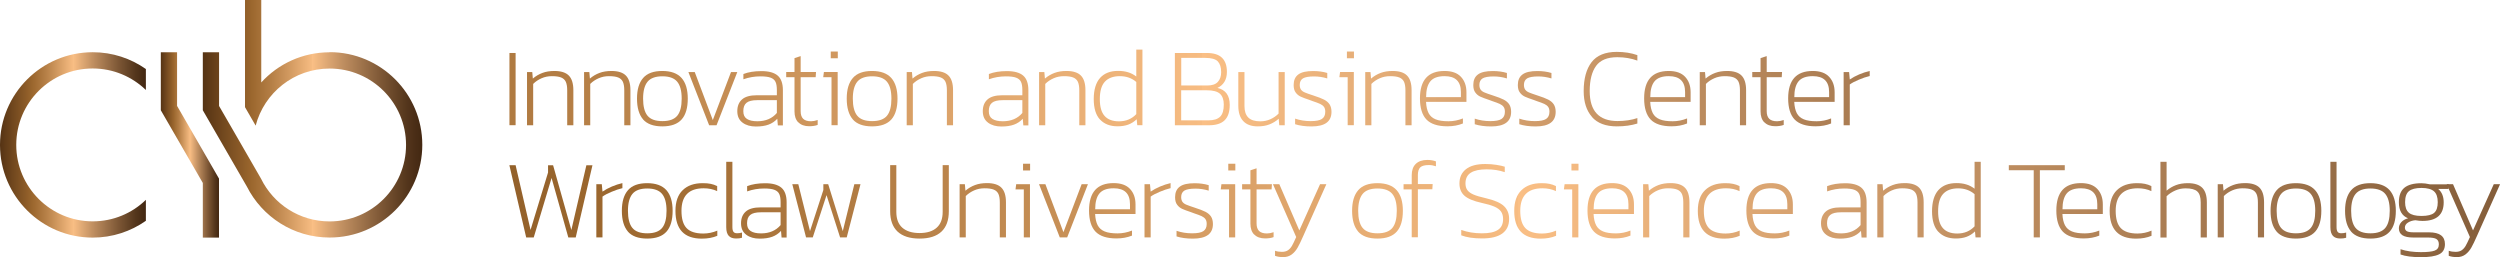 <svg xmlns="http://www.w3.org/2000/svg" xmlns:xlink="http://www.w3.org/1999/xlink" id="Warstwa_2" viewBox="0 0 361.42 37.18"><defs><style>.cls-1{fill:url(#Gradient_bez_nazwy_2-15);}.cls-2{fill:url(#Gradient_bez_nazwy_2-8);}.cls-3{fill:url(#Gradient_bez_nazwy_2-48);}.cls-4{fill:url(#Gradient_bez_nazwy_2-69);}.cls-5{fill:url(#Gradient_bez_nazwy_2-66);}.cls-6{fill:url(#Gradient_bez_nazwy_2-7);}.cls-7{fill:url(#Gradient_bez_nazwy_2-39);}.cls-8{fill:url(#Gradient_bez_nazwy_2-28);}.cls-9{fill:url(#Gradient_bez_nazwy_2-38);}.cls-10{fill:url(#Gradient_bez_nazwy_2-30);}.cls-11{fill:url(#Gradient_bez_nazwy_2-3);}.cls-12{fill:url(#Gradient_bez_nazwy_2-40);}.cls-13{fill:url(#Gradient_bez_nazwy_2-47);}.cls-14{fill:url(#Gradient_bez_nazwy_2-14);}.cls-15{fill:url(#Gradient_bez_nazwy_2-27);}.cls-16{fill:url(#Gradient_bez_nazwy_2-37);}.cls-17{fill:url(#Gradient_bez_nazwy_2-19);}.cls-18{fill:url(#Gradient_bez_nazwy_2-60);}.cls-19{fill:url(#Gradient_bez_nazwy_2-36);}.cls-20{fill:url(#Gradient_bez_nazwy_2-23);}.cls-21{fill:url(#Gradient_bez_nazwy_2-29);}.cls-22{fill:url(#Gradient_bez_nazwy_2-13);}.cls-23{fill:url(#Gradient_bez_nazwy_2-6);}.cls-24{fill:url(#Gradient_bez_nazwy_2-41);}.cls-25{fill:url(#Gradient_bez_nazwy_2-44);}.cls-26{fill:url(#Gradient_bez_nazwy_2-58);}.cls-27{fill:url(#Gradient_bez_nazwy_2-57);}.cls-28{fill:url(#Gradient_bez_nazwy_2-52);}.cls-29{fill:url(#Gradient_bez_nazwy_2-5);}.cls-30{fill:url(#Gradient_bez_nazwy_2-10);}.cls-31{fill:url(#Gradient_bez_nazwy_2-65);}.cls-32{fill:url(#Gradient_bez_nazwy_2-22);}.cls-33{fill:url(#Gradient_bez_nazwy_2-11);}.cls-34{fill:url(#Gradient_bez_nazwy_2-59);}.cls-35{fill:url(#Gradient_bez_nazwy_2-35);}.cls-36{fill:url(#Gradient_bez_nazwy_2-68);}.cls-37{fill:url(#Gradient_bez_nazwy_2-49);}.cls-38{fill:url(#Gradient_bez_nazwy_2-62);}.cls-39{fill:url(#Gradient_bez_nazwy_2-67);}.cls-40{fill:url(#Gradient_bez_nazwy_2-24);}.cls-41{fill:url(#Gradient_bez_nazwy_2-55);}.cls-42{fill:url(#Gradient_bez_nazwy_2-63);}.cls-43{fill:url(#Gradient_bez_nazwy_2-50);}.cls-44{fill:url(#Gradient_bez_nazwy_2-20);}.cls-45{fill:url(#Gradient_bez_nazwy_2-16);}.cls-46{fill:url(#Gradient_bez_nazwy_2-53);}.cls-47{fill:url(#Gradient_bez_nazwy_2-26);}.cls-48{fill:url(#Gradient_bez_nazwy_2-32);}.cls-49{fill:url(#Gradient_bez_nazwy_2-9);}.cls-50{fill:url(#Gradient_bez_nazwy_2-33);}.cls-51{fill:url(#Gradient_bez_nazwy_2-46);}.cls-52{fill:url(#Gradient_bez_nazwy_2-64);}.cls-53{fill:url(#Gradient_bez_nazwy_2-56);}.cls-54{fill:url(#Gradient_bez_nazwy_2-43);}.cls-55{fill:url(#Gradient_bez_nazwy_2-34);}.cls-56{fill:url(#Gradient_bez_nazwy_2-2);}.cls-57{fill:url(#Gradient_bez_nazwy_2-12);}.cls-58{fill:url(#Gradient_bez_nazwy_2-61);}.cls-59{fill:url(#Gradient_bez_nazwy_2-18);}.cls-60{fill:url(#Gradient_bez_nazwy_2-21);}.cls-61{fill:url(#Gradient_bez_nazwy_2-42);}.cls-62{fill:url(#Gradient_bez_nazwy_2-31);}.cls-63{fill:url(#Gradient_bez_nazwy_2);}.cls-64{fill:url(#Gradient_bez_nazwy_2-51);}.cls-65{fill:url(#Gradient_bez_nazwy_2-45);}.cls-66{fill:url(#Gradient_bez_nazwy_2-4);}.cls-67{fill:url(#Gradient_bez_nazwy_2-25);}.cls-68{fill:url(#Gradient_bez_nazwy_2-17);}.cls-69{fill:url(#Gradient_bez_nazwy_2-54);}</style><linearGradient id="Gradient_bez_nazwy_2" x1="0" y1="20.95" x2="21.08" y2="20.95" gradientUnits="userSpaceOnUse"><stop offset="0" stop-color="#533213"></stop><stop offset="0" stop-color="#553314"></stop><stop offset=".18" stop-color="#8d5c28"></stop><stop offset=".22" stop-color="#9a662d"></stop><stop offset=".31" stop-color="#b47e45"></stop><stop offset=".5" stop-color="#f7bc82"></stop><stop offset=".5" stop-color="#fabf85"></stop><stop offset=".64" stop-color="#bf8e60"></stop><stop offset=".81" stop-color="#7e5836"></stop><stop offset=".93" stop-color="#54361c"></stop><stop offset=".99" stop-color="#452913"></stop><stop offset="1" stop-color="#452913"></stop></linearGradient><linearGradient id="Gradient_bez_nazwy_2-2" x1="23.25" y1="20.95" x2="31.66" y2="20.95" xlink:href="#Gradient_bez_nazwy_2"></linearGradient><linearGradient id="Gradient_bez_nazwy_2-3" x1="29.31" y1="17.17" x2="61.04" y2="17.17" xlink:href="#Gradient_bez_nazwy_2"></linearGradient><linearGradient id="Gradient_bez_nazwy_2-4" x1="-67.98" y1="12.88" x2="415.57" y2="12.88" xlink:href="#Gradient_bez_nazwy_2"></linearGradient><linearGradient id="Gradient_bez_nazwy_2-5" x1="-67.98" y1="14.18" x2="415.57" y2="14.18" xlink:href="#Gradient_bez_nazwy_2"></linearGradient><linearGradient id="Gradient_bez_nazwy_2-6" x1="-67.98" y1="14.18" x2="415.57" y2="14.18" xlink:href="#Gradient_bez_nazwy_2"></linearGradient><linearGradient id="Gradient_bez_nazwy_2-7" x1="-67.98" y1="14.26" x2="415.57" y2="14.26" xlink:href="#Gradient_bez_nazwy_2"></linearGradient><linearGradient id="Gradient_bez_nazwy_2-8" x1="-67.98" y1="14.26" x2="415.57" y2="14.26" xlink:href="#Gradient_bez_nazwy_2"></linearGradient><linearGradient id="Gradient_bez_nazwy_2-9" x1="-67.98" y1="14.26" x2="415.57" y2="14.26" xlink:href="#Gradient_bez_nazwy_2"></linearGradient><linearGradient id="Gradient_bez_nazwy_2-10" x1="-67.98" y1="13.19" x2="415.57" y2="13.19" xlink:href="#Gradient_bez_nazwy_2"></linearGradient><linearGradient id="Gradient_bez_nazwy_2-11" x1="-67.98" y1="12.78" x2="415.57" y2="12.78" xlink:href="#Gradient_bez_nazwy_2"></linearGradient><linearGradient id="Gradient_bez_nazwy_2-12" x1="-67.98" y1="14.26" x2="415.57" y2="14.26" xlink:href="#Gradient_bez_nazwy_2"></linearGradient><linearGradient id="Gradient_bez_nazwy_2-13" x1="-67.98" y1="14.18" x2="415.57" y2="14.18" xlink:href="#Gradient_bez_nazwy_2"></linearGradient><linearGradient id="Gradient_bez_nazwy_2-14" x1="-67.98" y1="14.26" x2="415.57" y2="14.26" xlink:href="#Gradient_bez_nazwy_2"></linearGradient><linearGradient id="Gradient_bez_nazwy_2-15" x1="-67.98" y1="14.18" x2="415.57" y2="14.18" xlink:href="#Gradient_bez_nazwy_2"></linearGradient><linearGradient id="Gradient_bez_nazwy_2-16" x1="-67.98" y1="12.72" x2="415.57" y2="12.72" xlink:href="#Gradient_bez_nazwy_2"></linearGradient><linearGradient id="Gradient_bez_nazwy_2-17" x1="-67.98" y1="12.88" x2="415.57" y2="12.88" xlink:href="#Gradient_bez_nazwy_2"></linearGradient><linearGradient id="Gradient_bez_nazwy_2-18" x1="-67.98" y1="14.34" x2="415.57" y2="14.34" xlink:href="#Gradient_bez_nazwy_2"></linearGradient><linearGradient id="Gradient_bez_nazwy_2-19" x1="-67.98" y1="14.26" x2="415.57" y2="14.26" xlink:href="#Gradient_bez_nazwy_2"></linearGradient><linearGradient id="Gradient_bez_nazwy_2-20" x1="-67.98" y1="12.78" x2="415.57" y2="12.78" xlink:href="#Gradient_bez_nazwy_2"></linearGradient><linearGradient id="Gradient_bez_nazwy_2-21" x1="-67.98" y1="14.18" x2="415.57" y2="14.18" xlink:href="#Gradient_bez_nazwy_2"></linearGradient><linearGradient id="Gradient_bez_nazwy_2-22" x1="-67.98" y1="14.26" x2="415.57" y2="14.26" xlink:href="#Gradient_bez_nazwy_2"></linearGradient><linearGradient id="Gradient_bez_nazwy_2-23" x1="-67.98" y1="14.26" x2="415.57" y2="14.26" xlink:href="#Gradient_bez_nazwy_2"></linearGradient><linearGradient id="Gradient_bez_nazwy_2-24" x1="-67.98" y1="14.26" x2="415.57" y2="14.26" xlink:href="#Gradient_bez_nazwy_2"></linearGradient><linearGradient id="Gradient_bez_nazwy_2-25" x1="-67.98" y1="12.88" x2="415.57" y2="12.88" xlink:href="#Gradient_bez_nazwy_2"></linearGradient><linearGradient id="Gradient_bez_nazwy_2-26" x1="-67.98" y1="14.26" x2="415.57" y2="14.26" xlink:href="#Gradient_bez_nazwy_2"></linearGradient><linearGradient id="Gradient_bez_nazwy_2-27" x1="-67.98" y1="14.18" x2="415.57" y2="14.18" xlink:href="#Gradient_bez_nazwy_2"></linearGradient><linearGradient id="Gradient_bez_nazwy_2-28" x1="-67.98" y1="13.19" x2="415.57" y2="13.19" xlink:href="#Gradient_bez_nazwy_2"></linearGradient><linearGradient id="Gradient_bez_nazwy_2-29" x1="-67.98" y1="14.26" x2="415.57" y2="14.26" xlink:href="#Gradient_bez_nazwy_2"></linearGradient><linearGradient id="Gradient_bez_nazwy_2-30" x1="-67.98" y1="14.18" x2="415.57" y2="14.18" xlink:href="#Gradient_bez_nazwy_2"></linearGradient><linearGradient id="Gradient_bez_nazwy_2-31" x1="-22.26" y1="29.1" x2="461.29" y2="29.1" xlink:href="#Gradient_bez_nazwy_2"></linearGradient><linearGradient id="Gradient_bez_nazwy_2-32" x1="-22.26" y1="30.4" x2="461.29" y2="30.4" xlink:href="#Gradient_bez_nazwy_2"></linearGradient><linearGradient id="Gradient_bez_nazwy_2-33" x1="-22.26" y1="30.48" x2="461.29" y2="30.48" xlink:href="#Gradient_bez_nazwy_2"></linearGradient><linearGradient id="Gradient_bez_nazwy_2-34" x1="-22.26" y1="30.48" x2="461.29" y2="30.48" xlink:href="#Gradient_bez_nazwy_2"></linearGradient><linearGradient id="Gradient_bez_nazwy_2-35" x1="-22.26" y1="28.94" x2="461.29" y2="28.94" xlink:href="#Gradient_bez_nazwy_2"></linearGradient><linearGradient id="Gradient_bez_nazwy_2-36" x1="-22.26" y1="30.48" x2="461.29" y2="30.48" xlink:href="#Gradient_bez_nazwy_2"></linearGradient><linearGradient id="Gradient_bez_nazwy_2-37" x1="-22.26" y1="30.48" x2="461.29" y2="30.48" xlink:href="#Gradient_bez_nazwy_2"></linearGradient><linearGradient id="Gradient_bez_nazwy_2-38" x1="-22.26" y1="29.18" x2="461.29" y2="29.18" xlink:href="#Gradient_bez_nazwy_2"></linearGradient><linearGradient id="Gradient_bez_nazwy_2-39" x1="-22.26" y1="30.4" x2="461.29" y2="30.4" xlink:href="#Gradient_bez_nazwy_2"></linearGradient><linearGradient id="Gradient_bez_nazwy_2-40" x1="-22.26" y1="28.99" x2="461.29" y2="28.99" xlink:href="#Gradient_bez_nazwy_2"></linearGradient><linearGradient id="Gradient_bez_nazwy_2-41" x1="-22.26" y1="30.48" x2="461.29" y2="30.48" xlink:href="#Gradient_bez_nazwy_2"></linearGradient><linearGradient id="Gradient_bez_nazwy_2-42" x1="-22.26" y1="30.48" x2="461.29" y2="30.48" xlink:href="#Gradient_bez_nazwy_2"></linearGradient><linearGradient id="Gradient_bez_nazwy_2-43" x1="-22.26" y1="30.4" x2="461.29" y2="30.4" xlink:href="#Gradient_bez_nazwy_2"></linearGradient><linearGradient id="Gradient_bez_nazwy_2-44" x1="-22.26" y1="30.48" x2="461.29" y2="30.48" xlink:href="#Gradient_bez_nazwy_2"></linearGradient><linearGradient id="Gradient_bez_nazwy_2-45" x1="-22.26" y1="28.99" x2="461.29" y2="28.99" xlink:href="#Gradient_bez_nazwy_2"></linearGradient><linearGradient id="Gradient_bez_nazwy_2-46" x1="-22.26" y1="29.41" x2="461.29" y2="29.41" xlink:href="#Gradient_bez_nazwy_2"></linearGradient><linearGradient id="Gradient_bez_nazwy_2-47" x1="-22.26" y1="31.91" x2="461.29" y2="31.91" xlink:href="#Gradient_bez_nazwy_2"></linearGradient><linearGradient id="Gradient_bez_nazwy_2-48" x1="-22.26" y1="30.48" x2="461.29" y2="30.48" xlink:href="#Gradient_bez_nazwy_2"></linearGradient><linearGradient id="Gradient_bez_nazwy_2-49" x1="-22.26" y1="28.73" x2="461.29" y2="28.73" xlink:href="#Gradient_bez_nazwy_2"></linearGradient><linearGradient id="Gradient_bez_nazwy_2-50" x1="-22.26" y1="29.1" x2="461.29" y2="29.1" xlink:href="#Gradient_bez_nazwy_2"></linearGradient><linearGradient id="Gradient_bez_nazwy_2-51" x1="-22.26" y1="30.48" x2="461.29" y2="30.48" xlink:href="#Gradient_bez_nazwy_2"></linearGradient><linearGradient id="Gradient_bez_nazwy_2-52" x1="-22.26" y1="28.99" x2="461.29" y2="28.99" xlink:href="#Gradient_bez_nazwy_2"></linearGradient><linearGradient id="Gradient_bez_nazwy_2-53" x1="-22.26" y1="30.48" x2="461.29" y2="30.48" xlink:href="#Gradient_bez_nazwy_2"></linearGradient><linearGradient id="Gradient_bez_nazwy_2-54" x1="-22.26" y1="30.4" x2="461.29" y2="30.4" xlink:href="#Gradient_bez_nazwy_2"></linearGradient><linearGradient id="Gradient_bez_nazwy_2-55" x1="-22.26" y1="30.48" x2="461.29" y2="30.48" xlink:href="#Gradient_bez_nazwy_2"></linearGradient><linearGradient id="Gradient_bez_nazwy_2-56" x1="-22.26" y1="30.48" x2="461.29" y2="30.48" xlink:href="#Gradient_bez_nazwy_2"></linearGradient><linearGradient id="Gradient_bez_nazwy_2-57" x1="-22.26" y1="30.48" x2="461.29" y2="30.48" xlink:href="#Gradient_bez_nazwy_2"></linearGradient><linearGradient id="Gradient_bez_nazwy_2-58" x1="-22.26" y1="30.4" x2="461.29" y2="30.4" xlink:href="#Gradient_bez_nazwy_2"></linearGradient><linearGradient id="Gradient_bez_nazwy_2-59" x1="-22.26" y1="28.94" x2="461.29" y2="28.94" xlink:href="#Gradient_bez_nazwy_2"></linearGradient><linearGradient id="Gradient_bez_nazwy_2-60" x1="-22.26" y1="29.1" x2="461.29" y2="29.1" xlink:href="#Gradient_bez_nazwy_2"></linearGradient><linearGradient id="Gradient_bez_nazwy_2-61" x1="-22.26" y1="30.48" x2="461.29" y2="30.48" xlink:href="#Gradient_bez_nazwy_2"></linearGradient><linearGradient id="Gradient_bez_nazwy_2-62" x1="-22.26" y1="30.48" x2="461.29" y2="30.48" xlink:href="#Gradient_bez_nazwy_2"></linearGradient><linearGradient id="Gradient_bez_nazwy_2-63" x1="-22.26" y1="28.86" x2="461.29" y2="28.86" xlink:href="#Gradient_bez_nazwy_2"></linearGradient><linearGradient id="Gradient_bez_nazwy_2-64" x1="-22.26" y1="30.4" x2="461.29" y2="30.4" xlink:href="#Gradient_bez_nazwy_2"></linearGradient><linearGradient id="Gradient_bez_nazwy_2-65" x1="-22.26" y1="30.48" x2="461.29" y2="30.48" xlink:href="#Gradient_bez_nazwy_2"></linearGradient><linearGradient id="Gradient_bez_nazwy_2-66" x1="-22.26" y1="28.94" x2="461.29" y2="28.94" xlink:href="#Gradient_bez_nazwy_2"></linearGradient><linearGradient id="Gradient_bez_nazwy_2-67" x1="-22.26" y1="30.48" x2="461.29" y2="30.48" xlink:href="#Gradient_bez_nazwy_2"></linearGradient><linearGradient id="Gradient_bez_nazwy_2-68" x1="-22.26" y1="31.82" x2="461.29" y2="31.82" xlink:href="#Gradient_bez_nazwy_2"></linearGradient><linearGradient id="Gradient_bez_nazwy_2-69" x1="-22.26" y1="31.91" x2="461.29" y2="31.91" xlink:href="#Gradient_bez_nazwy_2"></linearGradient></defs><g id="ang"><path class="cls-63" d="m13.4,32c-6.1,0-11.05-4.95-11.05-11.05s4.95-11.05,11.05-11.05c2.99,0,5.7,1.19,7.69,3.11v-3.03c-2.18-1.53-4.82-2.43-7.69-2.43C6,7.56,0,13.56,0,20.95s6,13.4,13.4,13.4c2.86,0,5.51-.9,7.69-2.43v-3.03c-1.99,1.93-4.7,3.11-7.69,3.11Z"></path><polygon class="cls-56" points="31.66 25.82 25.6 15.31 25.6 7.56 23.25 7.56 23.25 15.94 29.32 26.45 29.32 34.35 31.66 34.35 31.66 25.82 31.66 25.82 31.66 25.82"></polygon><path class="cls-11" d="m47.65,7.56c-3.92,0-7.44,1.68-9.88,4.36V0h-2.35v15.49h0s0,0,0,0l1.54,2.67c1.24-4.75,5.56-8.25,10.69-8.25,6.1,0,11.05,4.95,11.05,11.05s-4.95,11.05-11.05,11.05c-4.36,0-8.13-2.52-9.92-6.19h0s-3.42-5.93-3.42-5.93h0s-2.64-4.57-2.64-4.57v-7.76h-2.35v8.38l6.37,11.03c2.21,4.37,6.73,7.37,11.96,7.37,7.4,0,13.4-6,13.4-13.4s-6-13.4-13.4-13.4Z"></path><path class="cls-66" d="m73.65,7.66h.89v10.44h-.89V7.66Z"></path><path class="cls-29" d="m76.17,10.42h.78l.08.94c.42-.36.88-.63,1.39-.82.5-.19,1.08-.28,1.73-.28.95,0,1.65.22,2.08.66.44.44.66,1.15.66,2.11v5.08h-.89v-5.06c0-.52-.07-.92-.2-1.22-.14-.29-.36-.5-.68-.63-.32-.13-.77-.19-1.34-.19-.53,0-1.02.1-1.48.3-.46.2-.87.47-1.22.82v5.98h-.89v-7.69Z"></path><path class="cls-23" d="m84.42,10.42h.78l.08.94c.42-.36.88-.63,1.39-.82.5-.19,1.08-.28,1.73-.28.95,0,1.65.22,2.08.66.44.44.66,1.15.66,2.11v5.08h-.89v-5.06c0-.52-.07-.92-.2-1.22-.14-.29-.36-.5-.68-.63-.32-.13-.77-.19-1.34-.19-.53,0-1.02.1-1.48.3-.46.2-.87.47-1.22.82v5.98h-.89v-7.69Z"></path><path class="cls-6" d="m92.97,17.26c-.58-.67-.88-1.67-.88-3s.3-2.32.89-2.99c.59-.68,1.52-1.01,2.77-1.01s2.18.34,2.78,1.01c.6.68.9,1.67.9,2.99s-.29,2.33-.88,3c-.59.67-1.52,1.01-2.8,1.01s-2.2-.34-2.79-1.01Zm4.94-.53c.43-.52.64-1.34.64-2.47s-.22-1.93-.65-2.45c-.43-.52-1.15-.78-2.14-.78s-1.71.26-2.14.78c-.43.52-.65,1.34-.65,2.45s.21,1.95.64,2.47c.43.52,1.14.78,2.15.78s1.72-.26,2.15-.78Z"></path><path class="cls-2" d="m99.52,10.42h.92l2.61,6.94,2.63-6.94h.91l-3,7.69h-1.07l-3-7.69Z"></path><path class="cls-49" d="m107.34,17.72c-.5-.37-.75-.92-.75-1.65s.23-1.29.68-1.69c.45-.41,1.18-.61,2.17-.61h2.87v-.73c0-.51-.06-.91-.19-1.19-.13-.29-.37-.49-.71-.62s-.84-.19-1.49-.19c-.84,0-1.66.14-2.45.42v-.76c.72-.28,1.59-.42,2.61-.42,1.07,0,1.85.22,2.35.65.5.43.75,1.14.75,2.11v5.09h-.73l-.08-.96c-.36.39-.78.67-1.27.85-.49.18-1.1.27-1.82.27-.78,0-1.42-.18-1.92-.55Zm4.97-1.39v-1.85h-2.84c-.74,0-1.25.13-1.56.39s-.45.66-.45,1.2.17.89.52,1.12.85.34,1.51.34c1.2,0,2.14-.4,2.82-1.2Z"></path><path class="cls-30" d="m115.41,17.7c-.37-.38-.55-.91-.55-1.59v-4.95h-1.2v-.75h1.2v-2.01l.89-.29v2.3h2.22l-.05.75h-2.17v4.91c0,.5.12.86.36,1.1s.62.36,1.14.36c.29,0,.61-.06.96-.18v.71c-.36.13-.76.19-1.22.19-.68,0-1.21-.19-1.57-.57Z"></path><path class="cls-33" d="m120.21,11.16h-1.2l.1-.75h1.99v7.69h-.89v-6.94Zm-.11-3.71h1.02v.97h-1.02v-.97Z"></path><path class="cls-57" d="m123.29,17.26c-.58-.67-.88-1.67-.88-3s.3-2.32.89-2.99c.59-.68,1.52-1.01,2.77-1.01s2.18.34,2.78,1.01c.6.68.9,1.67.9,2.99s-.29,2.33-.88,3c-.59.67-1.52,1.01-2.8,1.01s-2.2-.34-2.79-1.01Zm4.94-.53c.43-.52.64-1.34.64-2.47s-.22-1.93-.65-2.45c-.43-.52-1.15-.78-2.14-.78s-1.71.26-2.14.78c-.43.52-.65,1.34-.65,2.45s.21,1.95.64,2.47c.43.52,1.14.78,2.15.78s1.72-.26,2.15-.78Z"></path><path class="cls-22" d="m131.06,10.42h.78l.08.94c.42-.36.88-.63,1.39-.82.5-.19,1.08-.28,1.73-.28.95,0,1.65.22,2.08.66.44.44.66,1.15.66,2.11v5.08h-.89v-5.06c0-.52-.07-.92-.2-1.22-.14-.29-.36-.5-.68-.63-.32-.13-.77-.19-1.34-.19-.53,0-1.02.1-1.48.3-.46.2-.87.47-1.22.82v5.98h-.89v-7.69Z"></path><path class="cls-14" d="m142.83,17.72c-.5-.37-.75-.92-.75-1.65s.23-1.29.68-1.69c.45-.41,1.18-.61,2.17-.61h2.87v-.73c0-.51-.06-.91-.19-1.19-.13-.29-.37-.49-.71-.62s-.84-.19-1.49-.19c-.84,0-1.66.14-2.45.42v-.76c.72-.28,1.59-.42,2.61-.42,1.07,0,1.85.22,2.35.65.5.43.75,1.14.75,2.11v5.09h-.73l-.08-.96c-.36.39-.78.67-1.27.85-.49.18-1.1.27-1.82.27-.78,0-1.42-.18-1.92-.55Zm4.97-1.39v-1.85h-2.84c-.74,0-1.25.13-1.56.39s-.45.66-.45,1.2.17.89.52,1.12.85.34,1.51.34c1.2,0,2.14-.4,2.82-1.2Z"></path><path class="cls-1" d="m150.2,10.42h.78l.08.94c.42-.36.88-.63,1.39-.82.5-.19,1.08-.28,1.73-.28.95,0,1.65.22,2.08.66.44.44.66,1.15.66,2.11v5.08h-.89v-5.06c0-.52-.07-.92-.2-1.22-.14-.29-.36-.5-.68-.63-.32-.13-.77-.19-1.34-.19-.53,0-1.02.1-1.48.3-.46.2-.87.47-1.22.82v5.98h-.89v-7.69Z"></path><path class="cls-45" d="m159.04,17.3c-.61-.64-.92-1.64-.92-2.98s.31-2.38.92-3.06c.62-.68,1.48-1.01,2.6-1.01.53,0,1,.06,1.42.19.42.12.82.33,1.21.62v-3.89h.89v10.93h-.75l-.08-.86c-.38.36-.79.62-1.23.78-.44.16-.96.24-1.54.24-1.07,0-1.91-.32-2.52-.97Zm5.23-.8v-4.65c-.65-.56-1.44-.84-2.38-.84s-1.68.27-2.17.81-.72,1.38-.72,2.51.23,1.9.68,2.42c.45.52,1.15.79,2.09.79,1.02,0,1.85-.35,2.5-1.04Z"></path><path class="cls-68" d="m169.87,7.66h4.59c1,0,1.74.23,2.21.7.47.46.7,1.14.7,2.03,0,.57-.12,1.05-.36,1.44-.24.39-.57.68-1.01.88,1.19.27,1.78,1.09,1.78,2.45,0,1.02-.25,1.76-.75,2.24-.5.48-1.26.71-2.28.71h-4.9V7.66Zm4.67,4.7c.69,0,1.2-.17,1.52-.52.32-.35.48-.82.48-1.41,0-.7-.17-1.22-.49-1.56-.33-.33-.92-.5-1.78-.5h-3.5v3.99h3.78Zm.15,5.04c.78,0,1.35-.18,1.7-.53.36-.35.53-.94.53-1.76,0-.7-.19-1.22-.56-1.56-.37-.33-1.01-.5-1.92-.5h-3.68v4.35h3.92Z"></path><path class="cls-59" d="m179.73,17.5c-.48-.51-.71-1.25-.71-2.21v-4.87h.89v4.9c0,.75.18,1.3.55,1.67.37.37.95.55,1.74.55.52,0,1-.1,1.45-.3.45-.2.85-.47,1.19-.82v-6h.89v7.69h-.79l-.08-.94c-.41.36-.86.63-1.35.82-.49.19-1.05.28-1.69.28-.92,0-1.62-.26-2.09-.77Z"></path><path class="cls-17" d="m187.23,17.94v-.79c.7.24,1.45.36,2.25.36.76,0,1.3-.1,1.62-.31.32-.21.49-.55.49-1.04,0-.3-.06-.54-.19-.71-.12-.17-.31-.31-.54-.42s-.61-.25-1.12-.42l-.4-.15c-.58-.19-1.02-.36-1.31-.49-.29-.14-.53-.33-.72-.6-.2-.26-.29-.62-.29-1.08,0-.68.22-1.19.67-1.52.45-.34,1.16-.5,2.15-.5.73,0,1.42.09,2.04.28v.79c-.63-.19-1.26-.29-1.91-.29-.76,0-1.29.1-1.6.28-.31.19-.47.51-.47.95,0,.29.07.52.19.69.13.17.32.31.58.41.25.11.67.25,1.24.44.65.21,1.15.4,1.5.58.35.18.62.41.8.68.18.28.28.64.28,1.09,0,1.41-.96,2.11-2.89,2.11-.93,0-1.72-.11-2.37-.32Z"></path><path class="cls-44" d="m194.83,11.16h-1.2l.1-.75h1.99v7.69h-.89v-6.94Zm-.11-3.71h1.02v.97h-1.02v-.97Z"></path><path class="cls-60" d="m197.35,10.42h.78l.08.94c.42-.36.88-.63,1.39-.82.5-.19,1.08-.28,1.73-.28.95,0,1.65.22,2.08.66.44.44.66,1.15.66,2.11v5.08h-.89v-5.06c0-.52-.07-.92-.2-1.22-.14-.29-.36-.5-.68-.63-.32-.13-.77-.19-1.34-.19-.53,0-1.02.1-1.48.3-.46.2-.87.47-1.22.82v5.98h-.89v-7.69Z"></path><path class="cls-32" d="m206.23,17.29c-.63-.65-.95-1.68-.95-3.07,0-2.64,1.18-3.96,3.55-3.96,1.06,0,1.85.28,2.38.85.53.57.79,1.31.79,2.23v1.39h-5.84c.03.68.16,1.22.37,1.63.22.41.55.7,1.01.89.46.19,1.08.28,1.87.28.71,0,1.41-.14,2.08-.41v.73c-.66.27-1.41.41-2.25.41-1.38,0-2.39-.33-3.02-.98Zm4.97-3.25v-.73c0-1.53-.78-2.3-2.35-2.3-.97,0-1.66.25-2.07.75s-.61,1.26-.61,2.28h5.03Z"></path><path class="cls-20" d="m213.2,17.94v-.79c.7.24,1.45.36,2.25.36.76,0,1.3-.1,1.62-.31.32-.21.49-.55.49-1.04,0-.3-.06-.54-.19-.71-.12-.17-.31-.31-.54-.42s-.61-.25-1.12-.42l-.4-.15c-.58-.19-1.02-.36-1.31-.49-.29-.14-.53-.33-.72-.6-.2-.26-.29-.62-.29-1.08,0-.68.22-1.19.67-1.52.45-.34,1.16-.5,2.15-.5.73,0,1.42.09,2.04.28v.79c-.63-.19-1.26-.29-1.91-.29-.76,0-1.29.1-1.6.28-.31.19-.47.51-.47.95,0,.29.07.52.19.69.13.17.32.31.58.41.25.11.67.25,1.24.44.65.21,1.15.4,1.5.58.35.18.62.41.8.68s.28.64.28,1.09c0,1.41-.96,2.11-2.89,2.11-.93,0-1.72-.11-2.37-.32Z"></path><path class="cls-40" d="m219.64,17.94v-.79c.7.24,1.45.36,2.25.36.76,0,1.3-.1,1.62-.31.32-.21.49-.55.49-1.04,0-.3-.06-.54-.19-.71-.12-.17-.31-.31-.54-.42s-.61-.25-1.12-.42l-.4-.15c-.58-.19-1.02-.36-1.31-.49-.29-.14-.53-.33-.72-.6-.2-.26-.29-.62-.29-1.08,0-.68.22-1.19.67-1.52.45-.34,1.16-.5,2.15-.5.73,0,1.42.09,2.04.28v.79c-.63-.19-1.26-.29-1.91-.29-.76,0-1.29.1-1.6.28-.31.19-.47.51-.47.95,0,.29.07.52.19.69.13.17.32.31.58.41.25.11.67.25,1.24.44.65.21,1.15.4,1.5.58.35.18.62.41.8.68.18.28.28.64.28,1.09,0,1.41-.96,2.11-2.89,2.11-.93,0-1.72-.11-2.37-.32Z"></path><path class="cls-67" d="m230.15,16.9c-.8-.91-1.2-2.15-1.2-3.73,0-1.79.38-3.19,1.14-4.18.76-.99,1.98-1.49,3.64-1.49,1.1,0,2.1.16,2.98.47v.79c-.88-.32-1.84-.49-2.9-.49-1.44,0-2.46.42-3.07,1.26-.61.84-.92,2.05-.92,3.64,0,2.89,1.35,4.33,4.04,4.33.5,0,1-.04,1.5-.11.5-.08.95-.18,1.35-.32v.79c-.87.27-1.85.41-2.97.41-1.6,0-2.8-.45-3.6-1.36Z"></path><path class="cls-47" d="m238.64,17.29c-.63-.65-.95-1.68-.95-3.07,0-2.64,1.18-3.96,3.55-3.96,1.06,0,1.85.28,2.38.85.53.57.79,1.31.79,2.23v1.39h-5.84c.03.68.16,1.22.37,1.63.22.41.55.7,1.01.89.46.19,1.08.28,1.87.28.71,0,1.41-.14,2.08-.41v.73c-.66.27-1.41.41-2.25.41-1.38,0-2.39-.33-3.02-.98Zm4.97-3.25v-.73c0-1.53-.78-2.3-2.35-2.3-.97,0-1.66.25-2.07.75s-.61,1.26-.61,2.28h5.03Z"></path><path class="cls-15" d="m245.71,10.42h.78l.08.94c.42-.36.88-.63,1.39-.82.5-.19,1.08-.28,1.73-.28.95,0,1.65.22,2.08.66.44.44.66,1.15.66,2.11v5.08h-.89v-5.06c0-.52-.07-.92-.2-1.22-.14-.29-.36-.5-.68-.63-.32-.13-.77-.19-1.34-.19-.53,0-1.02.1-1.48.3-.46.2-.87.47-1.22.82v5.98h-.89v-7.69Z"></path><path class="cls-8" d="m255.07,17.7c-.37-.38-.55-.91-.55-1.59v-4.95h-1.2v-.75h1.2v-2.01l.89-.29v2.3h2.22l-.05.75h-2.17v4.91c0,.5.12.86.36,1.1s.62.36,1.14.36c.29,0,.61-.06.96-.18v.71c-.36.13-.76.19-1.22.19-.68,0-1.21-.19-1.57-.57Z"></path><path class="cls-21" d="m259.46,17.29c-.63-.65-.95-1.68-.95-3.07,0-2.64,1.18-3.96,3.55-3.96,1.06,0,1.85.28,2.38.85s.79,1.31.79,2.23v1.39h-5.84c.03.68.16,1.22.37,1.63.22.41.55.7,1.01.89.46.19,1.08.28,1.87.28.71,0,1.41-.14,2.08-.41v.73c-.66.27-1.41.41-2.25.41-1.38,0-2.39-.33-3.02-.98Zm4.97-3.25v-.73c0-1.53-.78-2.3-2.35-2.3-.97,0-1.66.25-2.07.75-.41.5-.61,1.26-.61,2.28h5.03Z"></path><path class="cls-10" d="m266.54,10.42h.78l.1,1.07c.39-.27.84-.51,1.35-.73.51-.22,1.02-.38,1.53-.5v.73c-.49.12-1.01.29-1.57.53-.56.23-.99.46-1.31.69v5.9h-.89v-7.69Z"></path><path class="cls-62" d="m73.65,23.88h.89l2.16,9.36,2.53-8.3v-1.05h.73l2.64,9.36,2.17-9.36h.88l-2.42,10.44h-1.07l-2.42-8.6-2.58,8.6h-1.09l-2.43-10.44Z"></path><path class="cls-48" d="m86.22,26.63h.78l.1,1.07c.39-.27.84-.51,1.35-.73.51-.22,1.02-.38,1.53-.5v.73c-.49.12-1.01.29-1.57.53-.56.23-.99.46-1.31.69v5.9h-.89v-7.69Z"></path><path class="cls-50" d="m90.78,33.48c-.58-.67-.88-1.67-.88-3s.3-2.32.89-2.99c.59-.68,1.52-1.01,2.77-1.01s2.18.34,2.78,1.01c.6.68.9,1.67.9,2.99s-.29,2.33-.88,3c-.59.67-1.52,1.01-2.8,1.01s-2.2-.34-2.79-1.01Zm4.94-.53c.43-.52.64-1.34.64-2.47s-.22-1.93-.65-2.45c-.43-.52-1.15-.78-2.14-.78s-1.71.26-2.14.78c-.43.52-.65,1.34-.65,2.45s.21,1.95.64,2.47c.43.52,1.14.78,2.15.78s1.72-.26,2.15-.78Z"></path><path class="cls-55" d="m97.65,30.48c0-1.32.35-2.32,1.05-2.99.7-.68,1.66-1.01,2.89-1.01.46,0,.85.03,1.16.1.31.06.62.17.93.32v.73c-.57-.27-1.22-.41-1.95-.41-2.14,0-3.21,1.09-3.21,3.26,0,1.14.24,1.97.73,2.49.49.52,1.29.79,2.42.79.7,0,1.38-.14,2.03-.42v.75c-.64.27-1.38.41-2.24.41-2.54,0-3.81-1.34-3.81-4.01Z"></path><path class="cls-35" d="m105.36,34.1c-.24-.25-.37-.67-.37-1.26v-9.45h.89v9.42c0,.34.05.57.16.71.11.14.28.2.52.2s.48-.03.71-.1v.75c-.23.08-.51.11-.86.11-.46,0-.82-.13-1.06-.38Z"></path><path class="cls-19" d="m107.88,33.93c-.5-.37-.75-.92-.75-1.65s.23-1.29.68-1.69c.45-.41,1.18-.61,2.17-.61h2.87v-.73c0-.51-.06-.91-.19-1.19-.13-.29-.37-.49-.71-.62s-.84-.19-1.49-.19c-.84,0-1.66.14-2.45.42v-.76c.72-.28,1.59-.42,2.61-.42,1.07,0,1.85.22,2.35.65.5.43.75,1.14.75,2.11v5.09h-.73l-.08-.96c-.36.39-.78.67-1.27.85-.49.18-1.1.27-1.82.27-.78,0-1.42-.18-1.92-.55Zm4.97-1.39v-1.85h-2.84c-.74,0-1.25.13-1.56.39s-.45.66-.45,1.2.17.89.52,1.12.85.34,1.51.34c1.2,0,2.14-.4,2.82-1.2Z"></path><path class="cls-16" d="m114.52,26.63h.89l1.69,6.78,1.93-5.94v-.84h.7l2.11,6.78,1.67-6.78h.89l-1.99,7.69h-.96l-1.96-6.11-1.99,6.11h-.97l-1.99-7.69Z"></path><path class="cls-9" d="m129.76,33.48c-.71-.67-1.07-1.65-1.07-2.94v-6.67h.89v6.76c0,1.02.29,1.78.87,2.29.58.51,1.41.77,2.49.77s1.9-.26,2.47-.77c.58-.51.87-1.28.87-2.29v-6.76h.89v6.67c0,1.29-.35,2.27-1.06,2.94-.71.67-1.76,1.01-3.17,1.01s-2.46-.34-3.18-1.01Z"></path><path class="cls-7" d="m138.71,26.63h.78l.08.94c.42-.36.88-.63,1.39-.82.5-.19,1.08-.28,1.73-.28.95,0,1.65.22,2.08.66.44.44.66,1.15.66,2.11v5.08h-.89v-5.06c0-.52-.07-.92-.2-1.22-.14-.29-.36-.5-.68-.63-.32-.13-.77-.19-1.34-.19-.53,0-1.02.1-1.48.3-.46.2-.87.47-1.22.82v5.98h-.89v-7.69Z"></path><path class="cls-12" d="m148.01,27.38h-1.2l.1-.75h1.99v7.69h-.89v-6.94Zm-.11-3.71h1.02v.97h-1.02v-.97Z"></path><path class="cls-24" d="m150.21,26.63h.92l2.61,6.94,2.63-6.94h.91l-3,7.69h-1.07l-3-7.69Z"></path><path class="cls-61" d="m158.39,33.5c-.63-.65-.95-1.68-.95-3.07,0-2.64,1.18-3.96,3.55-3.96,1.06,0,1.85.28,2.38.85s.79,1.31.79,2.23v1.39h-5.84c.03.68.16,1.22.37,1.63.22.41.55.7,1.01.89.46.19,1.08.28,1.87.28.71,0,1.41-.14,2.08-.41v.73c-.66.27-1.41.41-2.25.41-1.38,0-2.39-.33-3.02-.98Zm4.97-3.25v-.73c0-1.53-.78-2.3-2.35-2.3-.97,0-1.66.25-2.07.75-.41.5-.61,1.26-.61,2.28h5.03Z"></path><path class="cls-54" d="m165.47,26.63h.78l.1,1.07c.39-.27.84-.51,1.35-.73.51-.22,1.02-.38,1.53-.5v.73c-.49.12-1.01.29-1.57.53-.56.23-.99.46-1.31.69v5.9h-.89v-7.69Z"></path><path class="cls-25" d="m170.09,34.16v-.79c.7.24,1.45.36,2.25.36.76,0,1.3-.1,1.62-.31.32-.21.49-.55.49-1.04,0-.3-.06-.54-.19-.71-.12-.17-.31-.31-.54-.42s-.61-.25-1.12-.42l-.4-.15c-.58-.19-1.02-.36-1.31-.49-.29-.14-.53-.33-.72-.6-.2-.26-.29-.62-.29-1.08,0-.68.22-1.19.67-1.52.45-.34,1.16-.5,2.15-.5.73,0,1.42.09,2.04.28v.79c-.63-.19-1.26-.29-1.91-.29-.76,0-1.29.1-1.6.28-.31.19-.47.51-.47.95,0,.29.07.52.19.69.13.17.32.31.58.41.25.11.67.25,1.24.44.65.21,1.15.4,1.5.58.35.18.62.41.8.68s.28.64.28,1.09c0,1.41-.96,2.11-2.89,2.11-.93,0-1.72-.11-2.37-.32Z"></path><path class="cls-65" d="m177.68,27.38h-1.2l.1-.75h1.99v7.69h-.89v-6.94Zm-.11-3.71h1.02v.97h-1.02v-.97Z"></path><path class="cls-51" d="m181.32,33.92c-.37-.38-.55-.91-.55-1.59v-4.95h-1.2v-.75h1.2v-2.01l.89-.29v2.3h2.22l-.05.75h-2.17v4.91c0,.5.12.86.36,1.1s.62.36,1.14.36c.29,0,.61-.06.96-.18v.71c-.36.13-.76.19-1.22.19-.68,0-1.21-.19-1.57-.57Z"></path><path class="cls-13" d="m184.33,37v-.75c.29.11.62.16.99.16s.65-.08.88-.23c.23-.16.42-.37.58-.65.16-.28.36-.69.61-1.26l-3.36-7.64h.92l2.89,6.68,3-6.68h.91l-3.32,7.44c-.32.74-.6,1.31-.83,1.72-.23.41-.52.74-.86,1-.34.25-.75.38-1.22.38s-.85-.06-1.17-.18Z"></path><path class="cls-3" d="m196.35,33.48c-.58-.67-.88-1.67-.88-3s.3-2.32.89-2.99c.59-.68,1.52-1.01,2.77-1.01s2.18.34,2.78,1.01.9,1.67.9,2.99-.29,2.33-.88,3c-.59.67-1.52,1.01-2.8,1.01s-2.2-.34-2.79-1.01Zm4.94-.53c.43-.52.64-1.34.64-2.47s-.22-1.93-.65-2.45c-.43-.52-1.15-.78-2.14-.78s-1.71.26-2.14.78c-.43.52-.65,1.34-.65,2.45s.21,1.95.64,2.47c.43.52,1.14.78,2.15.78s1.72-.26,2.15-.78Z"></path><path class="cls-37" d="m204.09,27.38h-1.18v-.75h1.18v-1.3c0-.7.19-1.25.58-1.63.39-.38.95-.58,1.67-.58.46,0,.88.07,1.25.21v.71c-.34-.12-.68-.18-1.02-.18-.59,0-1.01.11-1.24.33-.23.22-.35.59-.35,1.11v1.31h2.14l-.05.75h-2.09v6.94h-.89v-6.94Z"></path><path class="cls-43" d="m211.25,34.03v-.79c.89.32,1.87.49,2.97.49s1.81-.16,2.32-.49c.51-.32.76-.85.76-1.57,0-.44-.1-.81-.3-1.09-.2-.28-.52-.52-.96-.71-.44-.19-1.05-.37-1.84-.54-1.18-.26-2.01-.61-2.49-1.04s-.72-1.02-.72-1.77c0-.88.31-1.56.94-2.06.63-.5,1.56-.75,2.81-.75.54,0,1.07.04,1.58.12.51.08.92.17,1.22.27v.79c-.78-.27-1.65-.41-2.63-.41s-1.76.16-2.28.49c-.51.32-.77.84-.77,1.54,0,.4.09.72.27.97.18.25.47.46.88.64.41.18,1.02.36,1.82.54,1.24.29,2.11.67,2.6,1.14s.74,1.08.74,1.85c0,.93-.33,1.63-.99,2.11-.66.48-1.63.71-2.9.71s-2.26-.15-3.03-.45Z"></path><path class="cls-64" d="m218.91,30.48c0-1.32.35-2.32,1.05-2.99.7-.68,1.66-1.01,2.89-1.01.46,0,.85.03,1.16.1.31.06.62.17.93.32v.73c-.57-.27-1.22-.41-1.95-.41-2.14,0-3.21,1.09-3.21,3.26,0,1.14.24,1.97.73,2.49.49.52,1.29.79,2.42.79.7,0,1.38-.14,2.03-.42v.75c-.64.27-1.38.41-2.24.41-2.54,0-3.81-1.34-3.81-4.01Z"></path><path class="cls-28" d="m227.29,27.38h-1.2l.1-.75h1.99v7.69h-.89v-6.94Zm-.11-3.71h1.02v.97h-1.02v-.97Z"></path><path class="cls-46" d="m230.45,33.5c-.63-.65-.95-1.68-.95-3.07,0-2.64,1.18-3.96,3.55-3.96,1.06,0,1.85.28,2.38.85s.79,1.31.79,2.23v1.39h-5.84c.03.68.16,1.22.37,1.63.22.41.55.7,1.01.89.46.19,1.08.28,1.87.28.71,0,1.41-.14,2.08-.41v.73c-.66.27-1.41.41-2.25.41-1.38,0-2.39-.33-3.02-.98Zm4.97-3.25v-.73c0-1.53-.78-2.3-2.35-2.3-.97,0-1.66.25-2.07.75-.41.5-.61,1.26-.61,2.28h5.03Z"></path><path class="cls-69" d="m237.52,26.63h.78l.08.94c.42-.36.88-.63,1.39-.82.5-.19,1.08-.28,1.73-.28.95,0,1.65.22,2.08.66.44.44.66,1.15.66,2.11v5.08h-.89v-5.06c0-.52-.07-.92-.2-1.22-.14-.29-.36-.5-.68-.63-.32-.13-.77-.19-1.34-.19-.53,0-1.02.1-1.48.3-.46.2-.87.47-1.22.82v5.98h-.89v-7.69Z"></path><path class="cls-41" d="m245.45,30.48c0-1.32.35-2.32,1.05-2.99.7-.68,1.66-1.01,2.89-1.01.46,0,.85.03,1.16.1.31.06.62.17.93.32v.73c-.57-.27-1.22-.41-1.95-.41-2.14,0-3.21,1.09-3.21,3.26,0,1.14.24,1.97.73,2.49.49.52,1.29.79,2.42.79.7,0,1.38-.14,2.03-.42v.75c-.64.27-1.38.41-2.24.41-2.54,0-3.81-1.34-3.81-4.01Z"></path><path class="cls-53" d="m253.42,33.5c-.63-.65-.95-1.68-.95-3.07,0-2.64,1.18-3.96,3.55-3.96,1.06,0,1.85.28,2.38.85s.79,1.31.79,2.23v1.39h-5.84c.03.68.16,1.22.37,1.63.22.41.55.7,1.01.89.46.19,1.08.28,1.87.28.71,0,1.41-.14,2.08-.41v.73c-.66.27-1.41.41-2.25.41-1.38,0-2.39-.33-3.02-.98Zm4.97-3.25v-.73c0-1.53-.78-2.3-2.35-2.3-.97,0-1.66.25-2.07.75-.41.5-.61,1.26-.61,2.28h5.03Z"></path><path class="cls-27" d="m264.01,33.93c-.5-.37-.75-.92-.75-1.65s.23-1.29.68-1.69c.45-.41,1.18-.61,2.17-.61h2.87v-.73c0-.51-.06-.91-.19-1.19-.13-.29-.37-.49-.71-.62s-.84-.19-1.49-.19c-.84,0-1.66.14-2.45.42v-.76c.72-.28,1.59-.42,2.61-.42,1.07,0,1.85.22,2.35.65.5.43.75,1.14.75,2.11v5.09h-.73l-.08-.96c-.36.39-.78.67-1.27.85-.49.18-1.1.27-1.82.27-.78,0-1.42-.18-1.92-.55Zm4.97-1.39v-1.85h-2.84c-.74,0-1.25.13-1.56.39s-.45.66-.45,1.2.17.89.52,1.12.85.34,1.51.34c1.2,0,2.14-.4,2.82-1.2Z"></path><path class="cls-26" d="m271.38,26.63h.78l.08.94c.42-.36.88-.63,1.39-.82.5-.19,1.08-.28,1.73-.28.95,0,1.65.22,2.08.66.44.44.66,1.15.66,2.11v5.08h-.89v-5.06c0-.52-.07-.92-.2-1.22-.14-.29-.36-.5-.68-.63-.32-.13-.77-.19-1.34-.19-.53,0-1.02.1-1.48.3-.46.2-.87.47-1.22.82v5.98h-.89v-7.69Z"></path><path class="cls-34" d="m280.23,33.52c-.61-.64-.92-1.64-.92-2.98s.31-2.38.92-3.06c.62-.68,1.48-1.01,2.6-1.01.53,0,1,.06,1.42.19.42.12.82.33,1.21.62v-3.89h.89v10.93h-.75l-.08-.86c-.38.36-.79.62-1.23.78-.44.16-.96.24-1.54.24-1.07,0-1.91-.32-2.52-.97Zm5.23-.8v-4.65c-.65-.56-1.44-.84-2.38-.84s-1.68.27-2.17.81-.72,1.38-.72,2.51.23,1.9.68,2.42c.45.52,1.15.79,2.09.79,1.02,0,1.85-.35,2.5-1.04Z"></path><path class="cls-18" d="m294.01,24.61h-3.6v-.73h8.09v.73h-3.6v9.71h-.89v-9.71Z"></path><path class="cls-58" d="m298.23,33.5c-.63-.65-.95-1.68-.95-3.07,0-2.64,1.18-3.96,3.55-3.96,1.06,0,1.85.28,2.38.85.53.57.79,1.31.79,2.23v1.39h-5.84c.03.68.16,1.22.37,1.63.22.41.55.7,1.01.89.46.19,1.08.28,1.87.28.71,0,1.41-.14,2.08-.41v.73c-.66.27-1.41.41-2.25.41-1.38,0-2.39-.33-3.02-.98Zm4.97-3.25v-.73c0-1.53-.78-2.3-2.35-2.3-.97,0-1.66.25-2.07.75s-.61,1.26-.61,2.28h5.03Z"></path><path class="cls-38" d="m304.99,30.48c0-1.32.35-2.32,1.05-2.99.7-.68,1.66-1.01,2.89-1.01.46,0,.85.03,1.16.1.31.06.62.17.93.32v.73c-.57-.27-1.22-.41-1.95-.41-2.14,0-3.21,1.09-3.21,3.26,0,1.14.24,1.97.73,2.49.49.52,1.29.79,2.42.79.7,0,1.38-.14,2.03-.42v.75c-.64.27-1.38.41-2.24.41-2.54,0-3.81-1.34-3.81-4.01Z"></path><path class="cls-42" d="m312.33,23.39h.89v4.17c.41-.35.86-.61,1.36-.8.5-.19,1.07-.28,1.72-.28.94,0,1.63.22,2.08.67.44.45.66,1.15.66,2.1v5.08h-.89v-5.06c0-.76-.16-1.29-.49-1.59-.32-.3-.89-.45-1.7-.45-.51,0-1,.1-1.48.31-.48.21-.9.48-1.26.83v5.97h-.89v-10.93Z"></path><path class="cls-52" d="m320.59,26.63h.78l.08.94c.42-.36.88-.63,1.39-.82.5-.19,1.08-.28,1.73-.28.95,0,1.65.22,2.08.66.44.44.66,1.15.66,2.11v5.08h-.89v-5.06c0-.52-.07-.92-.2-1.22-.14-.29-.36-.5-.68-.63-.32-.13-.77-.19-1.34-.19-.53,0-1.02.1-1.48.3-.46.2-.87.47-1.22.82v5.98h-.89v-7.69Z"></path><path class="cls-31" d="m329.13,33.48c-.58-.67-.88-1.67-.88-3s.3-2.32.89-2.99c.59-.68,1.52-1.01,2.77-1.01s2.18.34,2.78,1.01.9,1.67.9,2.99-.29,2.33-.88,3c-.59.67-1.52,1.01-2.8,1.01s-2.2-.34-2.79-1.01Zm4.94-.53c.43-.52.64-1.34.64-2.47s-.22-1.93-.65-2.45c-.43-.52-1.15-.78-2.14-.78s-1.71.26-2.14.78c-.43.52-.65,1.34-.65,2.45s.21,1.95.64,2.47c.43.52,1.14.78,2.15.78s1.72-.26,2.15-.78Z"></path><path class="cls-5" d="m337.27,34.1c-.24-.25-.37-.67-.37-1.26v-9.45h.89v9.42c0,.34.05.57.16.71.11.14.28.2.52.2s.48-.03.71-.1v.75c-.23.08-.51.11-.86.11-.46,0-.82-.13-1.06-.38Z"></path><path class="cls-39" d="m339.9,33.48c-.58-.67-.88-1.67-.88-3s.3-2.32.89-2.99c.59-.68,1.52-1.01,2.77-1.01s2.18.34,2.78,1.01c.6.68.9,1.67.9,2.99s-.29,2.33-.88,3c-.59.67-1.52,1.01-2.8,1.01s-2.2-.34-2.79-1.01Zm4.94-.53c.43-.52.64-1.34.64-2.47s-.22-1.93-.65-2.45c-.43-.52-1.15-.78-2.14-.78s-1.71.26-2.14.78c-.43.52-.65,1.34-.65,2.45s.21,1.95.64,2.47c.43.52,1.14.78,2.15.78s1.72-.26,2.15-.78Z"></path><path class="cls-36" d="m347.04,36.79v-.76c.84.28,1.83.42,2.95.42.93,0,1.6-.07,1.99-.22.4-.15.6-.45.6-.9,0-.37-.12-.62-.35-.77-.23-.15-.65-.22-1.26-.22h-2.09c-.7,0-1.22-.11-1.57-.33-.34-.22-.51-.56-.51-1.01,0-.32.12-.62.35-.88.23-.26.56-.45.98-.56-.89-.36-1.33-1.13-1.33-2.32,0-.95.26-1.65.79-2.09.53-.44,1.35-.66,2.46-.66.35,0,.76.05,1.25.16h2.71l-.03.67h-1.49c.53.45.79,1.1.79,1.93,0,1.79-1.02,2.69-3.06,2.69-.3,0-.65-.03-1.04-.1-.43.04-.79.16-1.08.35-.29.19-.43.43-.43.72,0,.24.1.41.29.52s.54.16,1.04.16h2.16c1.54,0,2.3.57,2.3,1.7,0,.71-.28,1.21-.85,1.48-.57.28-1.44.41-2.6.41-1.28,0-2.27-.13-2.98-.39Zm4.86-6.02c.35-.3.52-.82.52-1.54s-.18-1.25-.54-1.57c-.36-.32-.97-.49-1.81-.49s-1.45.16-1.82.47c-.37.31-.55.84-.55,1.59,0,.7.18,1.21.54,1.52.36.31.97.47,1.83.47s1.49-.15,1.83-.45Z"></path><path class="cls-4" d="m354.01,37v-.75c.29.11.62.16.99.16s.65-.08.88-.23c.23-.16.42-.37.58-.65.16-.28.36-.69.61-1.26l-3.36-7.64h.92l2.89,6.68,3-6.68h.91l-3.32,7.44c-.32.74-.6,1.31-.83,1.72-.23.41-.52.74-.86,1-.34.25-.75.38-1.22.38s-.85-.06-1.17-.18Z"></path></g></svg>